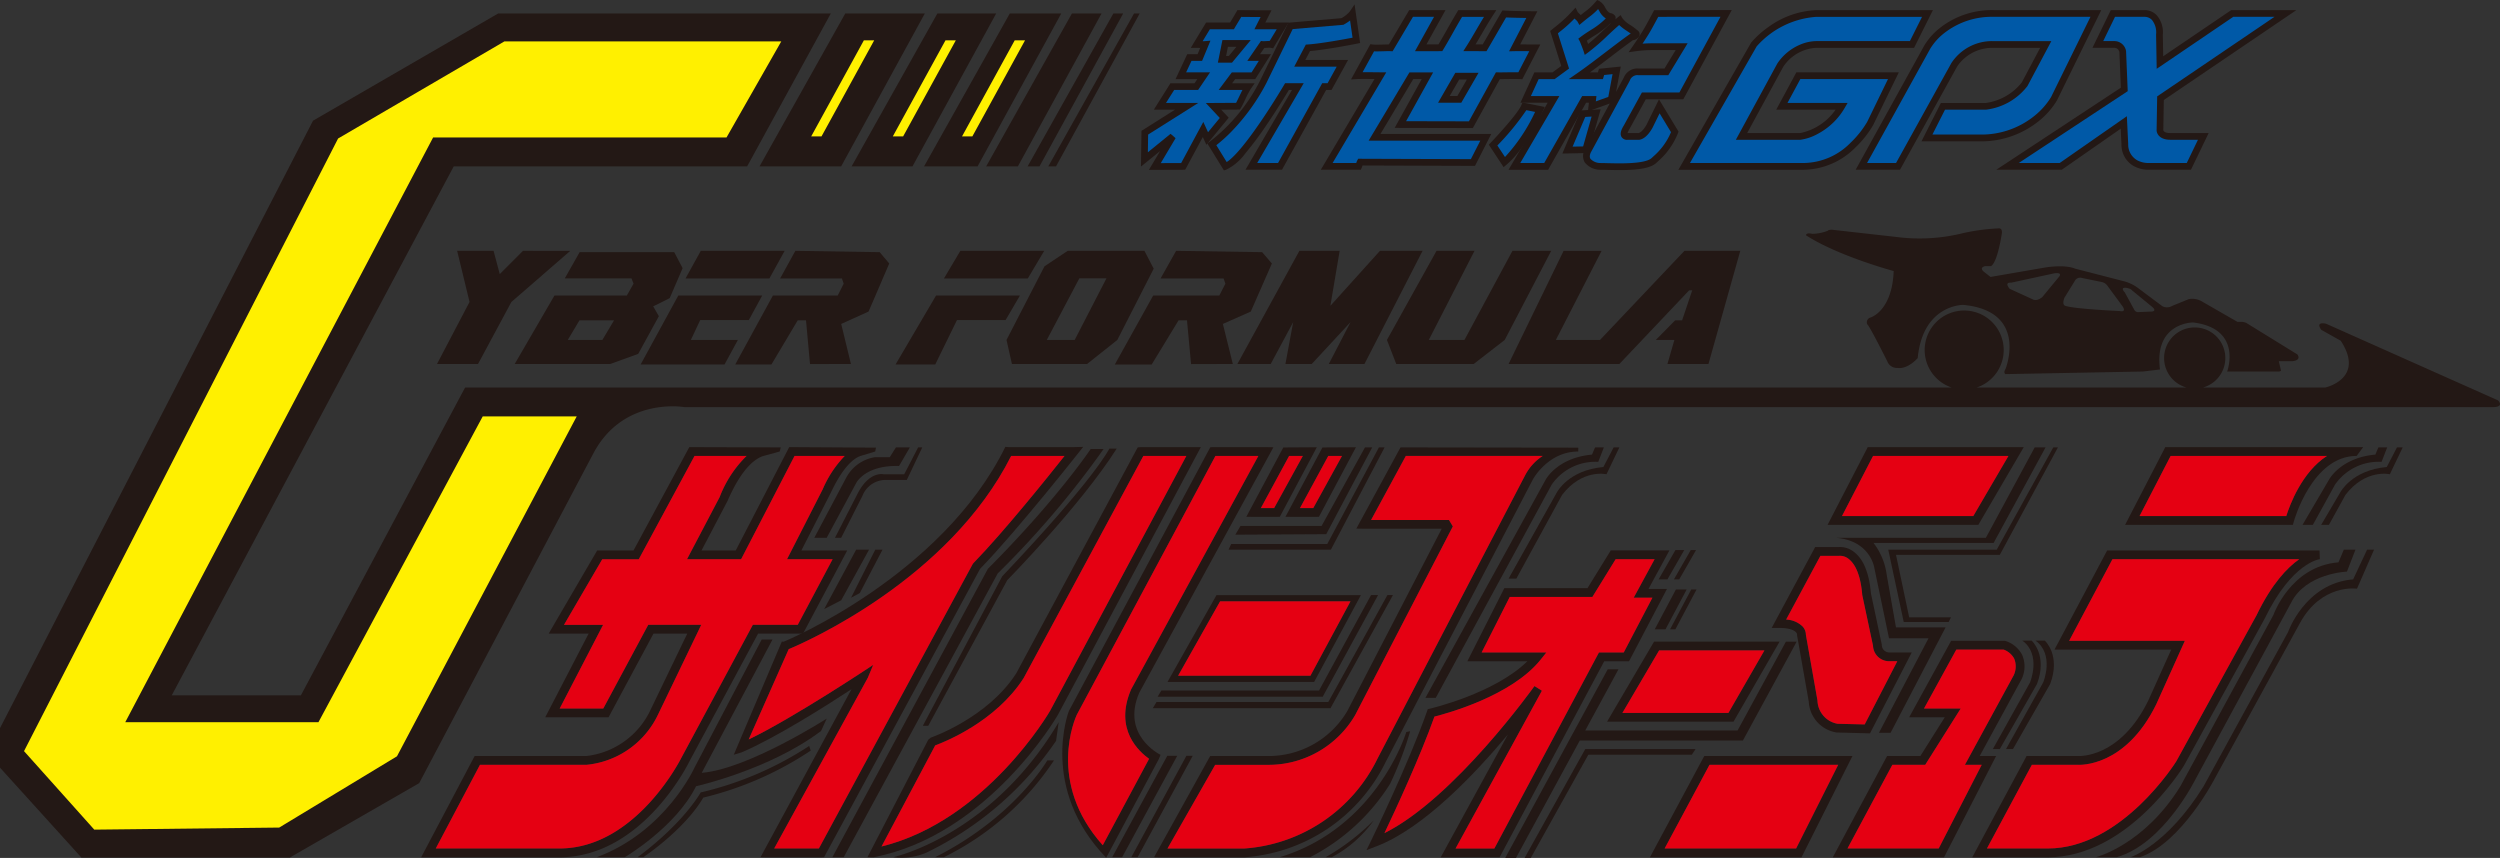 <svg xmlns="http://www.w3.org/2000/svg" width="371.647" height="127.538" viewBox="0 0 371.647 127.538"><rect x="0" y="0" width="371.647" height="127.538" fill="#333333" stroke="none"/><g transform="translate(-158.896 -2899.801)"><g transform="translate(25 484.75)"><path d="M371.356,66.218l-25.57-11.4c-1.729-.345-.691.922-.691.922l2.88,1.613c3.685,5.643-2.306,6.95-2.306,6.95H327.5a4.551,4.551,0,1,0-2.472,0H293.857a5.874,5.874,0,1,0-3.727,0H69.14L44.73,110.066h-19.2L67.451,31.432h43.617L123.506,8.7H74.055L46.534,24.636,0,114.941v5.874l12.1,13.363H43.08l19.234-11.06L88.233,74.05c4.492-8.408,13.477-6.833,13.477-6.833H370.551c1.844,0,.805-1,.805-1" transform="translate(133.896 2408.355)" fill="#231815"/><path d="M72.851,10.372h41.16l-8.14,14.282H62.254L16.487,111.58H45.206l24.42-45.458H83.6L56.879,116.649,39.372,127.244l-27.491.308L1.437,115.881,48.126,24.809Z" transform="translate(136.03 2410.832)" fill="#fff000"/><path d="M181.087,40.3l-7.6-4.686a1.807,1.807,0,0,0-.693-.152h-.614l-5.22-3a2.843,2.843,0,0,0-2-.385l-2.457,1a1.518,1.518,0,0,1-1.459.077L157.36,30.4a6.165,6.165,0,0,0-2.152-1l-7.141-1.844c-1.69-.691-4.607-.152-4.607-.152l-7.986,1.382-1.076-.847c-.614-.614.308-.765.308-.765h.845c1-.616,1.613-4.915,1.613-4.915.077-.845-.539-.691-.539-.691a30.464,30.464,0,0,0-5.183.691,26.734,26.734,0,0,1-10.021.576L112.207,21.8c-.808-.114-.922.117-.922.117a6.721,6.721,0,0,1-2.3.46c-1.039-.231-.922.231-.922.231,4.838,3.108,13.015,5.3,13.015,5.3-.231,5.991-3.456,6.913-3.456,6.913a.731.731,0,0,0-.46,1.036c.268.077,2.957,5.452,2.957,5.452a1.522,1.522,0,0,0,1.536,1c1.536.231,2.994-1.461,2.994-1.461.768-7.983,6.758-7.909,6.758-7.909,9.753.922,6.3,9.521,6.3,9.521-.385.616,0,.77,0,.77l20.427-.385,2.532-.306c-.919-6.99,4.917-6.99,4.917-6.99,7.447.922,5.066,7.3,5.066,7.3h7.526c.614,0,.46-.229.46-.229l-.306-1.307h2c1.461-.154.768-1,.768-1m-35.4-11.6-2.534,3.071s-.691.614-1.3.383l-3.533-1.613s-.922-1,.231-.919l6.373-1.384s1.227-.229.768.462m8.985,5.143s-6.681-.306-8.063-.768c0,0-.614-.077-.154-1.227L147.99,29.4a.893.893,0,0,1,1.076-.462l2.994.614a1.418,1.418,0,0,1,.845.616l2.149,2.917s.768,1-.383.768m4.761.077-1.918.077a.64.64,0,0,1-.693-.383l-1.382-2.534s-.768-.768.154-.691c0,0,.691.077.922.383l2.994,2.457s.768.614-.077.691" transform="translate(294.331 2427.436)" fill="#231815"/><path d="M38.932,22.9,35.475,26.36,34.553,22.9H29.139l1.844,7.6L26.145,39.72h6.1L37.2,30.507l8.756-7.6Z" transform="translate(172.715 2429.438)" fill="#231815"/><path d="M51.379,31.044l2.457-1.227,1.918-4.455-1.25-2.38H40.446l-2.209,3.9h9.917l.306.785-1,1.767H36.7L30.795,39.606H45l4.152-1.5L52.223,32.5Zm-7.556,4.992H38.679l1.739-2.917h5.143Z" transform="translate(179.619 2429.552)" fill="#231815"/><path d="M55.751,22.9H43.283l-2.269,4.107H53.483Z" transform="translate(194.792 2429.438)" fill="#231815"/><path d="M45.793,32.181l1.391-2.957h7.228L56.4,25.577H43.927l-5.6,10.252H50.8l1.985-3.648Z" transform="translate(190.804 2433.406)" fill="#231815"/><path d="M71.381,22.9H58.913l-2.438,4.107H68.944Z" transform="translate(217.747 2429.438)" fill="#231815"/><path d="M59.6,25.577,53.58,35.827h5.9l3.23-6.6h7.228l2.132-3.648Z" transform="translate(213.448 2433.407)" fill="#231815"/><path d="M52.928,22.9,50.66,27.011h9.186l.266.768-.89,1.769H49.586l-5.6,10.25h5.387l.04-.077,3.866-6.488h1.23l.594,6.505,6.085-.017L59.742,33.77l4.07-1.844,3.071-7.141L65.466,23.1Z" transform="translate(199.207 2429.438)" fill="#231815"/><path d="M86.917,31.926l3.133-7.141L88.607,23.1,75.815,22.9,73.5,27.011h9.37l.271.768-.907,1.767h-9.83L66.7,39.8H72.19l.04-.077,3.946-6.488H77.43l.606,6.505,6.207-.017L82.765,33.77Z" transform="translate(232.922 2429.438)" fill="#231815"/><path d="M82.1,25.553,80.72,22.9h-11.4l-3.456,2.3L60.218,36.15l.805,3.571H72.2l4.49-3.571ZM70.353,36.15H66.206l4.838-9.156h4.03Z" transform="translate(223.304 2429.438)" fill="#231815"/><path d="M95.226,22.9l-7.372,8.177L89.236,22.9H83.248L74.032,39.72h4.955L82.326,33.5,81.173,39.72h3.916l5.76-6.219L87.623,39.72h5.3L101.563,22.9Z" transform="translate(243.813 2429.438)" fill="#231815"/><path d="M101.639,22.9,94.5,36.15H89.2L96,22.9H90.351L82.979,36.15l1.382,3.571H95.88l4.607-3.571L107.4,22.9Z" transform="translate(257.098 2429.438)" fill="#231815"/><path d="M116.4,22.9,103.846,36.15H97.282l6.8-13.246H98.435L90.257,39.72h16.471l10.366-10.943h.46l-1.5,4.455h-1.036L112.14,36.15h2.765L113.87,39.72h6.1L124.7,22.9Z" transform="translate(267.904 2429.438)" fill="#231815"/><path d="M58.188,8.7H70.015L57.574,31.434H45.441Z" transform="translate(201.364 2408.354)" fill="#231815"/><path d="M63.7,8.7h8.744L60,31.434H50.95Z" transform="translate(209.543 2408.354)" fill="#231815"/><path d="M68.032,8.7h7.65L63.241,31.434H55.285Z" transform="translate(215.979 2408.354)" fill="#231815"/><path d="M71.748,8.7h4.405L63.712,31.434H59Z" transform="translate(221.498 2408.354)" fill="#231815"/><path d="M74.228,8.7h1.459L63.245,31.434H61.481Z" transform="translate(225.179 2408.354)" fill="#231815"/><path d="M75.464,8.7h.842L63.868,31.434h-1.15Z" transform="translate(227.015 2408.354)" fill="#231815"/><path d="M56.364,10.31H57.9L50.067,24.592H48.532Z" transform="translate(205.953 2410.739)" fill="#fff000"/><path d="M61.247,10.31h1.536L54.95,24.592H53.415Z" transform="translate(213.203 2410.739)" fill="#fff000"/><path d="M65.388,10.31h1.536L59.092,24.592H57.556Z" transform="translate(219.352 2410.739)" fill="#fff000"/><path d="M80.3,34.647h-.4L79.722,35,71.958,50.008H66.871l3.874-7.377c2.107-4.85,4.1-6.291,5.345-6.676l2.4-.653.162-.614-13.206-.04h-.39l-.186.343L56.761,50.008h-5.4l-.189.323-6.45,11.057-.571.981h5.936L44.131,73.856l-.494.954h9.412l.186-.345,6.5-12.1h5.019l-5.538,11.5a12.029,12.029,0,0,1-9.454,6.7H33.146l-.184.345L25.7,94.661l-.5.959H45.749c12.128,0,18.961-13.532,19.244-14.108-.01.017,8.908-16.573,10.287-19.142h6.684l.184-.345,5.874-11.057.509-.959H81.715l4.353-8.535c1.869-3.988,3.479-5.188,4.458-5.519l2.162-.653.114-.579ZM84.9,40.9l-4.828,9.464-.485.949h6.776l-5.181,9.753H74.5l-.184.343L63.833,80.913c-.077.152-6.771,13.4-18.084,13.4H27.364l6.57-12.439H49.779a13.177,13.177,0,0,0,10.6-7.414l6-12.458.45-.937H58.95l-.184.343-6.5,12.1H45.786l5.956-11.484.494-.954H46.425l5.688-9.753h5.429l.184-.343,8.108-15.015H73.57a17.164,17.164,0,0,0-4,6.112l-4.356,8.289-.5.957h8.043l.184-.353L80.7,35.954h7.462A16.367,16.367,0,0,0,84.9,40.9" transform="translate(171.312 2446.873)" fill="#231815"/><path d="M83.6,40.118l-4.828,9.464-.485.949h6.776l-5.181,9.753H73.206l-.184.343L62.539,80.132c-.077.152-6.771,13.4-18.084,13.4H26.071l6.57-12.439H48.486a13.177,13.177,0,0,0,10.6-7.414l6-12.458.45-.937H57.657l-.184.343-6.5,12.1H44.493l5.956-11.484.494-.954H45.131l5.688-9.753h5.429l.184-.343L64.54,35.173h7.737a17.164,17.164,0,0,0-4,6.112l-4.356,8.289-.5.957H71.46l.184-.353,7.765-15.005H86.87A16.367,16.367,0,0,0,83.6,40.118" transform="translate(172.605 2447.654)" fill="#e50012"/><path d="M95.848,34.632l-1.431.037H84.742l-.47-.037c-9.437,19.2-32.7,28.865-32.93,28.957l-.3-.007L43.9,80.4l1.178-.358C50.1,77.9,57.68,73.1,61.4,70.658L47.883,95.622l.922.02h8.14l.385-.02L80.522,52.758c5.645-5.812,15.239-18.014,15.326-18.126M79.417,52.06,56.555,94.335H49.908L63.823,68.964l.81-1.926c-.107.072-11.788,7.859-18.516,11.092L52.07,64.7c2.51-1.046,23.826-10.379,33.069-28.724h7.934C90.76,38.9,84.1,47.212,79.524,51.916Z" transform="translate(199.076 2446.851)" fill="#231815"/><path d="M78.092,51.257,55.23,93.532H48.584L62.5,68.16l.81-1.926c-.107.072-11.788,7.859-18.516,11.092L50.745,63.9c2.51-1.046,23.826-10.379,33.069-28.724h7.934C89.435,38.1,82.776,46.409,78.2,51.113Z" transform="translate(200.4 2447.654)" fill="#e50012"/><path d="M100.393,34.647H92.519l-.45.04S73.988,68.318,74.013,68.275c-4.261,6.642-12.63,9.534-12.714,9.564l-.368.311L51.9,95.6l.967.007c17-3.32,27.218-20.949,27.32-21.128.01-.015,21.267-39.828,21.267-39.828Zm-21.349,39.2c-.087.154-9.472,16.32-25.059,20.171l7.981-15.033c1.451-.532,8.995-3.538,13.144-10.006.025-.04,15.92-29.543,17.8-33.027H99.3Z" transform="translate(210.955 2446.873)" fill="#231815"/><path d="M77.8,73.068c-.087.154-9.472,16.32-25.059,20.171l7.981-15.033c1.451-.532,8.995-3.538,13.144-10.006.025-.04,15.92-29.543,17.8-33.027h6.393Z" transform="translate(212.201 2447.654)" fill="#e50012"/><path d="M74.982,71.19c-.027.055,19.962-36.523,19.962-36.523l-1.141-.02H85.933l-.375.02L64.547,73.849c-.067.139-4.381,11.559,5.524,21.826l.243-.412,7.571-14.208.281-.658c-.2-.109-5.861-2.954-3.183-9.206M69.573,93.831c-8.413-9.387-4.055-18.981-3.859-19.4L86.323,35.954h6.383c-3.094,5.675-18.9,34.672-18.924,34.719-2.579,6.018,1.275,9.29,2.676,10.312Z" transform="translate(228.258 2446.873)" fill="#231815"/><path d="M69.061,93.05c-8.413-9.387-4.055-18.981-3.859-19.4L85.81,35.173h6.383C89.1,40.848,73.295,69.845,73.27,69.892c-2.579,6.018,1.275,9.29,2.676,10.312Z" transform="translate(228.771 2447.654)" fill="#e50012"/><path d="M82.407,34.685l-5.5,10.309L77.972,45h3.456l.46-.007,5.5-10.339ZM81.043,43.7H79.068l4.207-7.755h2.04Z" transform="translate(248.081 2446.885)" fill="#231815"/><path d="M80.066,34.685l-5.5,10.309L75.631,45h3.456l.46-.007,5.5-10.339ZM78.7,43.7H76.729l4.2-7.755h2.04Z" transform="translate(244.605 2446.885)" fill="#231815"/><path d="M105.68,34.663,99.113,46.736l1.093.02h11.6L97.784,73.832a13.578,13.578,0,0,1-11.86,6.711H77.747l-.368.01L69.048,95.576l.865.02H82.468a25.292,25.292,0,0,0,20.971-14.1l21.881-42c.084-.181,2.336-4.219,6.781-4.219l.012-.576Zm18.464,4.266c.02-.04-21.866,41.965-21.866,41.965a23.909,23.909,0,0,1-19.813,13.4H71.038l7.089-12.439h7.8a14.893,14.893,0,0,0,13.02-7.417L113.458,46.4l-.579-.952H101.3l5.166-9.521h20.35a7.645,7.645,0,0,0-2.676,3" transform="translate(236.414 2446.897)" fill="#231815"/><path d="M123.679,46.55l2.584-4.756.524-.967h-8.719l-.191.311-3.265,5.295H102.251l-.181.358-4.838,9.561-.48.949h8.92c-4.853,4.786-14.352,7.017-14.454,7.042l-.35.08-.119.34c-2.721,7.745-8.21,19.013-8.264,19.127l-.731,1.493,1.55-.6c6.972-2.686,14.618-10.766,19.483-16.6L93.325,85.476l-.529.967h8.751l.184-.345L117.1,57.3h3.69l.184-.35,4.952-9.444.5-.957h-2.746ZM120,55.995h-3.682l-.186.345-15.366,28.8H95l12.836-23.451-1.106-.691c-.124.174-11.9,16.68-22.3,21.858,1.6-3.357,5.283-11.3,7.432-17.321,1.968-.494,11.5-3.113,15.793-8.475l.847-1.061H98.876l4.177-8.254h12.289l.189-.311,3.265-5.295h5.794l-2.584,4.756-.527.967h2.783Z" transform="translate(255.279 2456.05)" fill="#231815"/><path d="M120.673,46.283H103.136l-.189.323L96.725,57.2l-.576.984h18.795l.191-.328,6.1-10.6.564-.979Zm-6.483,10.6H98.43l5.454-9.29h15.659Z" transform="translate(276.652 2464.149)" fill="#231815"/><path d="M125.747,56.3h-2.3a1.119,1.119,0,0,1-1.076-1.123l0-.042-.01-.045-1.608-7.576c-.256-2.977-1.086-5.037-2.47-6.117a3.313,3.313,0,0,0-2.358-.763h-3.464l-.184.345-5.76,10.712-.517.962h1.093c1.652,0,2.276.393,2.5.626a.557.557,0,0,1,.186.39l0,.07a.561.561,0,0,0,.01.1l1.724,9.767a4.9,4.9,0,0,0,4.11,4.587l.045.007h.045l4.492.117.41.01.189-.363,5.529-10.714.492-.952ZM119.826,67l-4.028-.1a3.617,3.617,0,0,1-2.989-3.4l0-.045L112.8,63.4l-1.717-9.723a1.842,1.842,0,0,0-.48-1.232,3.722,3.722,0,0,0-2.455-1.039l5.089-9.469h2.773l.052-.007a2.067,2.067,0,0,1,1.446.519c.738.6,1.675,1.988,1.946,5.225l0,.04.007.04,1.613,7.6-.012-.092a2.391,2.391,0,0,0,2.378,2.338h1.232Z" transform="translate(291.272 2455.744)" fill="#231815"/><path d="M137.369,34.647H115.314l-.181.355-5.3,10.25-.492.954h22.412l.189-.325,5.991-10.25.574-.984ZM131,44.9H111.485l4.624-8.945h20.121Z" transform="translate(296.238 2446.873)" fill="#231815"/><path d="M162.05,35.3l.487-.653H133.115l-.181.355-5.3,10.25-.492.954h24.947l.132-.485c.025-.1,2.713-9.767,9.343-9.767ZM151.1,44.9H129.289l4.624-8.945H157.16c-3.745,2.39-5.561,7.365-6.058,8.945" transform="translate(322.668 2446.873)" fill="#231815"/><path d="M169.618,40.828H138.05l-.184.348-7.134,13.437-.509.959h17.353l-3.424,7.6c-4.177,8.5-10.175,8.232-10.428,8.217-.04,0-7.263,0-7.263,0h-.39l-.181.343-7.375,13.748-.517.962h11.231c11.738,0,19.883-13.042,20.226-13.6.012-.027,11.991-21.836,11.991-21.836,4.058-8.4,8.185-8.875,8.225-8.878Zm-9.33,9.584c.012-.03-11.967,21.779-11.967,21.779-.062.1-8.093,12.945-19.093,12.945H120.18L126.856,72.7h6.828c.243.017,7.057.383,11.651-8.967.012-.02,3.849-8.543,3.849-8.543l.415-.922h-17.2l6.44-12.133h27.772c-1.757,1.232-4.07,3.62-6.319,8.279" transform="translate(309.092 2456.05)" fill="#231815"/><path d="M137.781,48.278a4.267,4.267,0,0,0-2.423-2.015l-.089-.027h-8.026l-.186.34-5.519,10.058-.532.967H126.3l-3.628,5.76h-4.947l-.186.345-7.37,13.746-.517.962h16.541l.184-.355,7.064-13.746.487-.952h-2.438l6.252-11.474.022-.04.017-.042a4.307,4.307,0,0,0,0-3.526m-1.213,3.039L129.823,63.7l-.527.967h2.495L125.4,77.106H111.836l6.671-12.439h4.885l.194-.306,4.453-7.064.631-1h-5.454l4.8-8.754h7.047a2.909,2.909,0,0,1,1.555,1.327,3.062,3.062,0,0,1-.05,2.447" transform="translate(296.703 2464.08)" fill="#231815"/><path d="M127.758,53.128H106.787l-.186.345L99.228,67.219l-.514.962h22.534l.181-.36,6.91-13.746.477-.947Zm-7.315,13.746H100.9l6.671-12.439H126.7Z" transform="translate(280.46 2474.313)" fill="#231815"/><path d="M118.4,55.214h-3.682l-.186.345-15.366,28.8H93.4L106.235,60.9l-1.106-.691c-.124.174-11.9,16.68-22.3,21.858,1.6-3.357,5.283-11.3,7.432-17.321,1.968-.494,11.5-3.113,15.793-8.475l.847-1.061H97.277l4.177-8.254h12.289l.189-.311,3.265-5.295h5.794l-2.584,4.756-.527.967h2.783Z" transform="translate(256.878 2456.831)" fill="#e50012"/><path d="M112.827,56.1H97.067l5.454-9.29h15.659Z" transform="translate(278.014 2464.93)" fill="#e50012"/><path d="M118.54,66.221l-4.028-.1a3.617,3.617,0,0,1-2.989-3.4l0-.045-.007-.047L109.8,52.9a1.842,1.842,0,0,0-.48-1.232,3.722,3.722,0,0,0-2.455-1.039l5.089-9.469h2.773l.052-.007a2.067,2.067,0,0,1,1.446.519c.738.6,1.675,1.988,1.946,5.225l0,.04.007.04,1.613,7.6-.012-.092a2.391,2.391,0,0,0,2.378,2.338h1.232Z" transform="translate(292.558 2456.526)" fill="#e50012"/><path d="M129.722,44.118H110.2l4.624-8.945H134.95Z" transform="translate(297.52 2447.654)" fill="#e50012"/><path d="M149.82,44.118H128.006l4.624-8.945h23.247c-3.745,2.39-5.561,7.365-6.058,8.945" transform="translate(323.951 2447.654)" fill="#e50012"/><path d="M158.985,49.632c.012-.03-11.967,21.779-11.967,21.779-.062.1-8.093,12.945-19.093,12.945h-9.049l6.676-12.439h6.828c.243.017,7.057.383,11.651-8.967.012-.02,3.849-8.543,3.849-8.543l.415-.922h-17.2l6.44-12.133H165.3c-1.757,1.232-4.07,3.62-6.319,8.279" transform="translate(310.395 2456.83)" fill="#e50012"/><path d="M135.265,50.536,128.519,62.92l-.527.967h2.495l-6.393,12.439H110.532L117.2,63.887h4.885l.194-.306,4.453-7.064.631-1h-5.454l4.8-8.754h7.047a2.909,2.909,0,0,1,1.555,1.327,3.062,3.062,0,0,1-.05,2.447" transform="translate(298.007 2464.861)" fill="#e50012"/><path d="M119.14,66.093H99.592l6.671-12.439h19.13Z" transform="translate(281.764 2475.094)" fill="#e50012"/><path d="M86.381,15.249l-1.71,2.708H81.715L80.508,19.57h3.4c-.462.658-1.131,2.281-1.518,2.912l-3.645.022,1.593,1.709L77.8,27.287l-.614-1.344-2.957,5.489-4.214.015,2.661-4.468L68.469,30.4l.06-3.973L74.748,22.5H70.772l1.844-2.934h3.571l1.1-1.613h-3.4l1.267-2.708h1.555l.805-1.938c-.4.032-.691,0-1.267,0l1.672-2.763h3.568c.318-.549.405-.653,1.1-1.844,0,0,1.695.022,3.973.022l-.919,1.821h3.4l-1.67,2.763c-.243-.065-1.041.04-1.324.007l-1.324,1.931ZM80,15.51h1.255l1.955-2.356H80.475Z" transform="translate(235.554 2408.355)" fill="#0059a7"/><path d="M82.294,8.2l.292,0c.017,0,1.718.022,3.966.022h.812l-.919,1.821h3.471L87.594,13.89l-.357-.095a1.044,1.044,0,0,0-.142-.006c-.129,0-.293.009-.453.018-.123.007-.24.013-.347.016l-.635.926h1.627l-2.341,3.708H81.965l-.459.613h3.359l-.553.787a14.386,14.386,0,0,0-.856,1.626c-.239.5-.464.966-.645,1.261l-.145.237L79.884,23,81,24.194l-3.322,4.029-.528-1.156-2.621,4.865-5.395.019,1.672-2.807-2.852,2.316.08-5.315L73.016,23H69.868L72.34,19.07h3.582l.416-.613H73.1l1.735-3.708h1.54l.386-.93c-.148,0-.315-.008-.515-.008h-.887l2.277-3.763H81.2c.066-.11.126-.209.191-.316.157-.259.353-.58.759-1.279Zm3.447,1.025c-1.333,0-2.389-.013-2.876-.018-.314.537-.483.815-.622,1.044-.111.182-.2.326-.326.546l-.144.249H78.2l-1.076,1.777c.128,0,.237,0,.348-.013l.816-.066-1.247,3H75.469l-.8,1.708h3.557L76.451,20.07H72.892L71.677,22h4.8l-7.455,4.7-.039,2.631,3.375-2.741.745.644L70.9,30.944l3.033-.011,3.293-6.113.7,1.532,1.747-2.119L77.6,22.011l4.5-.028c.134-.252.295-.586.462-.934s.323-.673.482-.98H79.508l1.956-2.613H84.4l1.078-1.708H83.762l2.032-2.962.3.034a.863.863,0,0,0,.09,0c.108,0,.253-.008.407-.016.171-.009.348-.019.5-.019l1.052-1.741H84.821Zm-5.675,3.429h4.21L81.49,16.01h-2.1Zm2.08,1H80.885l-.273,1.356h.409Z" transform="translate(235.554 2408.355)" fill="#231815"/><path d="M101.114,30.857,84.354,30.8c-.109.209-.129.407-.231.634H79.375l7.976-13.477c-.624,0-2.708-.047-3.5,0l2.276-4.147c.688.082,2.139-.032,2.766,0L91.918,8.7h4.264l-2.84,5.106,2.925,0c.763-1.242,1.727-3.054,2.947-5.1h4.455c-1.138,1.757-2.095,3.568-3.074,5.1h2.249c.912-1.548,1.864-3.223,2.917-5.029,1.039.065,3.409.1,4.107.1L107.313,13.8c.748-.017,2.038,0,3,0l-2.149,4.147c-.651-.05-2.52.015-3.339,0l-4.013,7.28-10.483-.025,4.023-7.255h-2.39l-5.471,9.156h16.536ZM98.783,18.021,96.8,21.47h2.3l1.988-3.449Z" transform="translate(251.747 2408.353)" fill="#0059a7"/><path d="M84.446,31.933H78.5l7.981-13.486c-.459-.006-1.01-.012-1.506-.012s-.866.007-1.088.02l-.9.054,2.874-5.237.335.04a5.832,5.832,0,0,0,.648.027c.3,0,.634-.01.957-.019.3-.009.581-.017.819-.017h0l3.018-5.1h5.4l-2.839,5.1,1.792,0c.337-.562.712-1.225,1.138-1.977.489-.865,1.044-1.845,1.661-2.88l.145-.244h5.659l-.5.772c-.6.932-1.157,1.882-1.693,2.8-.308.529-.6,1.038-.9,1.528h1.064c.466-.794.941-1.618,1.442-2.485q.64-1.11,1.33-2.3l.155-.266.308.019c1,.062,3.341.1,4.076.1h.822L108.139,13.3c.335,0,.7,0,1.058.006.379,0,.771.006,1.113.006h.822l-2.68,5.171-.33-.025c-.156-.012-.408-.018-.771-.018s-.777.006-1.18.011c-.387.005-.752.01-1.056.01L101.1,25.737,89.477,25.71,93.5,18.456H92.241l-4.874,8.156h16.471l-2.418,4.746L84.7,31.3a2.644,2.644,0,0,1-.122.338Zm-4.195-1h3.515a2.06,2.06,0,0,1,.144-.366l.141-.269,16.756.057,1.4-2.743h-16.6l6.069-10.156H95.2l-4.024,7.257,9.34.022,4.015-7.285.3.005c.323.006.807,0,1.327-.008.406-.006.827-.011,1.194-.011.2,0,.371,0,.513.005l1.626-3.137-.3,0c-.386,0-.786-.006-1.14-.006-.3,0-.537,0-.725.006l-.844.02,2.568-4.958c-.879-.011-2.166-.035-3.01-.075q-.607,1.043-1.173,2.028c-.554.96-1.077,1.866-1.591,2.739l-.145.246H99.682l.491-.769c.449-.7.89-1.46,1.358-2.263.4-.678.8-1.373,1.23-2.07H99.5c-.554.937-1.057,1.825-1.5,2.617-.492.87-.917,1.621-1.3,2.246l-.146.238-4.056.007L95.332,9.2H92.2l-3.03,5.121-.3-.016c-.069,0-.152-.005-.257-.005-.223,0-.5.008-.79.017-.33.01-.671.02-.986.02-.158,0-.3,0-.424-.008l-1.7,3.1h.262c.537,0,1.134.007,1.614.013.321,0,.6.007.764.007h.877ZM99.383,21.97H95.93l2.564-4.449h3.453Zm-1.722-1H98.8l1.411-2.449H99.072Z" transform="translate(251.747 2408.353)" fill="#231815"/><path d="M101.488,30.013,107.3,19.3a1.63,1.63,0,0,1,1.729-1.1H113.2l2.269-3.744h-4.455a17.708,17.708,0,0,0-2.373.169c.522-.76,1.024-1.526,1.5-2.3.467-.76,1.143-2.055,1.543-2.8l10.4-.007-6.654,12.255h-5.576L107.3,26.425q-.846,1.383.117,1.384h1.675s.748.015,1.613-1.541l1.439-2.937,2.3,3.8a10.626,10.626,0,0,1-3.051,4.2c-1.265,1.287-6.135.922-8.12.922,0,0-2.651-.174-1.787-2.246m1.9-11.231.174-.576,2.244-.231L105,22.3l-2.88,1.036.117-1.036h-1.267l-5.645,9.964H90.605L96.422,22.3H92.275l1.613-3.513h2.534l1.727-1.267L96.5,12.294A23.418,23.418,0,0,0,99.56,9.529c.117.241.728.7.852.922a16.666,16.666,0,0,0,2.611-2.3c.661.338.723,1.513,1.744,1.819q.477.1.358.291a1.658,1.658,0,0,1-.6.385c-1.506,1.466-2.182,1.573-3.764,2.763.082.147.524,1.3.576,1.461,1.729-1.272,3.243-2.969,4.915-4.338.415.708,1.655,1.262,2.308,1.891.159.08.2.186.119.316s-.3.224-.661.288c-2.46,1.757-5.474,4.2-7.737,5.76Z" transform="translate(268.42 2407.528)" fill="#0059a7"/><path d="M106.258,32.807c-.66,0-1.294-.015-1.853-.028-.44-.01-.819-.019-1.129-.019h-.033a2.974,2.974,0,0,1-2.18-1.092,1.936,1.936,0,0,1-.035-1.845l.01-.024,3.741-6.89-3.243,1.167.144-1.279h-.416l-5.645,9.964H89.734L95.551,22.8H91.5l2.072-4.513h2.691l1.306-.958-1.647-5.2.263-.215.526-.428A19.682,19.682,0,0,0,99.2,9.185l.5-.526.312.645a3.509,3.509,0,0,0,.344.351l.113.106c.242-.2.447-.355.635-.5a8.782,8.782,0,0,0,1.547-1.44l.257-.3.349.178a2.222,2.222,0,0,1,.843.948c.222.379.413.707.8.831a.938.938,0,0,1,.708.463.606.606,0,0,1,0,.471q.163-.139.328-.274l.452-.37.3.5a4.216,4.216,0,0,0,1.186,1,8.452,8.452,0,0,1,.989.738.722.722,0,0,1,.336.42A.7.7,0,0,1,109.1,13a1.281,1.281,0,0,1-.884.5c-1.105.792-2.336,1.731-3.527,2.64-.959.731-1.939,1.48-2.853,2.15h1.179l.163-.54,3.24-.334-.7,3.765,1.14-2.1a2.184,2.184,0,0,1,1.982-1.383,1.677,1.677,0,0,1,.233.015h3.842l1.663-2.744h-3.568a17.274,17.274,0,0,0-2.306.164l-1.118.151.638-.93c.552-.8,1.039-1.551,1.487-2.282.368-.6.887-1.571,1.266-2.281l.263-.492.141-.263L122.92,9.02l-7.2,13.255h-5.577l-2.419,4.41a2.644,2.644,0,0,0-.3.623h1.649c.06-.013.562-.15,1.189-1.272L112.1,22.29l2.911,4.805-.1.237a10.8,10.8,0,0,1-2.925,4.146c-.084.077-.164.149-.235.216C110.981,32.464,109.287,32.807,106.258,32.807Zm-2.965-1.048c.318,0,.7.009,1.135.02.554.013,1.182.028,1.83.028,2.637,0,4.246-.276,4.781-.82l.013-.012c.08-.076.165-.153.255-.235a9.765,9.765,0,0,0,2.577-3.57l-1.694-2.8-1.048,2.138c-.951,1.711-1.874,1.8-2.049,1.8h-1.675a.945.945,0,0,1-.9-.448c-.286-.51.037-1.168.354-1.687l2.686-4.9h5.574l6.111-11.254-9.256.007-.121.226c-.406.761-.912,1.709-1.3,2.334-.286.467-.588.94-.911,1.429.466-.037.92-.056,1.357-.056h5.343l-2.874,4.744h-4.507l-.038-.01a.69.69,0,0,0-.093-.006,1.213,1.213,0,0,0-1.086.827l-.012.023-5.8,10.688c-.235.578-.08.828-.029.911A2.025,2.025,0,0,0,103.293,31.759Zm-11.817,0h3.559L100.68,21.8H102.8l-.089.794,1.854-.667.63-3.382-1.247.128-.185.613H98.674l1.32-.911c1.21-.836,2.674-1.953,4.09-3.033,1.229-.938,2.5-1.907,3.641-2.722l.092-.065.1-.018c-.183-.14-.393-.282-.611-.429a7.63,7.63,0,0,1-1.127-.865c-.576.5-1.144,1.03-1.7,1.55a31.485,31.485,0,0,1-2.854,2.481l-.559.411-.213-.66c-.052-.16-.465-1.228-.539-1.374l-.211-.378.349-.262c.618-.465,1.108-.773,1.541-1.045a11.254,11.254,0,0,0,2.175-1.677l.025-.024a2.839,2.839,0,0,1-.967-1.1c-.06-.1-.119-.2-.178-.292a9.775,9.775,0,0,1-1.342,1.187c-.27.209-.576.447-.978.783l-.466.391-.29-.528a3.542,3.542,0,0,0-.311-.313l-.121-.115a20.063,20.063,0,0,1-2.209,1.987l-.261.212,1.658,5.238-2.148,1.576H94.208L93.054,21.8h4.238Zm9.9-18.187c.061.15.128.321.191.485.769-.617,1.511-1.316,2.233-2,.378-.357.764-.72,1.157-1.075l-.144.072a12.072,12.072,0,0,1-2.281,1.749C102.176,13.029,101.812,13.259,101.374,13.572Z" transform="translate(268.42 2407.528)" fill="#231815"/><path d="M111.129,13.311A13.49,13.49,0,0,1,120.42,8.7h16.511l-2.3,4.607H120.42a6.734,6.734,0,0,0-5.37,3.071l-5.765,10.6h8.754a9.1,9.1,0,0,0,6.145-4.473h-8.905l2.455-4.552h14.133l-3.456,7.1s-3.464,6.373-9.835,6.373H100.763Z" transform="translate(283.502 2408.355)" fill="#0059a7"/><path d="M120.413,8.2H137.74l-2.8,5.607H120.377a6.288,6.288,0,0,0-4.9,2.836l-5.349,9.833h7.9a8.511,8.511,0,0,0,5.24-3.473h-8.824l2.994-5.552h15.231L128.85,25.3a15.033,15.033,0,0,1-2.622,3.309,11.032,11.032,0,0,1-7.652,3.326H99.9l10.814-18.9.025-.031a13.825,13.825,0,0,1,2.614-2.341A13.009,13.009,0,0,1,120.406,8.2Zm15.709,1h-15.7a13.019,13.019,0,0,0-8.885,4.393l-9.916,17.335h16.951a9.923,9.923,0,0,0,6.96-3.048,14.284,14.284,0,0,0,2.43-3.056l3.1-6.374H118.032l-1.916,3.552h8.939l-.44.752a10.055,10.055,0,0,1-4.026,3.859,7.344,7.344,0,0,1-2.551.861h-9.595l6.18-11.361.016-.023a7.666,7.666,0,0,1,3.531-2.829,6.385,6.385,0,0,1,2.206-.456h13.941Z" transform="translate(283.502 2408.355)" fill="#231815"/><path d="M111.363,31.433l9.758-17.661S123.8,8.7,131.022,8.7h15.2l-6.217,12.67a12.6,12.6,0,0,1-11.057,5.837h-7.837l2.38-4.7h6.373a8.694,8.694,0,0,0,5.765-3.282l3.143-5.911h-7.986a6.718,6.718,0,0,0-5.6,2.994l-8.376,15.127Z" transform="translate(299.24 2408.353)" fill="#0059a7"/><path d="M117.109,31.933h-6.594l10.166-18.4a9.678,9.678,0,0,1,2.368-2.685A12.442,12.442,0,0,1,131.022,8.2h16.006L140.45,21.61a11.478,11.478,0,0,1-2.685,3.067,13.624,13.624,0,0,1-8.812,3.032H120.3l2.886-5.7h6.657a8.265,8.265,0,0,0,5.365-3.051l2.734-5.143-7.2,0h0s-.051,0-.141,0a6.311,6.311,0,0,0-5,2.77Zm-4.9-1h4.309l8.249-14.9.019-.025a7.234,7.234,0,0,1,6.021-3.2h8.8l-3.552,6.679-.023.03A9.132,9.132,0,0,1,129.91,23l-.041,0H123.8l-1.874,3.7h7.023a12.531,12.531,0,0,0,8.143-2.776,10.792,10.792,0,0,0,2.471-2.791L145.424,9.2h-14.4a11.454,11.454,0,0,0-7.346,2.424,8.72,8.72,0,0,0-2.114,2.379l0,.008Z" transform="translate(299.24 2408.353)" fill="#231815"/><path d="M135.773,8.7h4.761s2.231-.077,2.157,3.148L142.765,16l10.746-7.3h7.909L142.844,21.3l-.079,4.761s0,.922,1.531.922h4.915l-2.149,4.455H141.07a3.33,3.33,0,0,1-3.526-3.3L137.39,24.9l-9.372,6.53h-7.909l17.358-11.442-.231-5.606a1.284,1.284,0,0,0-1.309-1.076h-2.4Z" transform="translate(312.226 2408.353)" fill="#0059a7"/><path d="M140.547,8.2a2.529,2.529,0,0,1,1.738.759,3.869,3.869,0,0,1,.906,2.89l.058,3.213L153.358,8.2h9.691L143.34,21.564l-.075,4.48c.022.165.261.434,1.03.434h5.711l-2.632,5.455h-6.367a4.626,4.626,0,0,1-2.091-.522,3.632,3.632,0,0,1-1.872-3.262l-.111-2.32-8.759,6.1h-9.733l18.514-12.2-.218-5.286a.958.958,0,0,0-.153-.337.756.756,0,0,0-.658-.3h-3.195L135.46,8.2h5.087Zm1.735,8.728-.091-5.081v-.01a2.948,2.948,0,0,0-.621-2.179,1.513,1.513,0,0,0-1.021-.458h-4.463l-1.755,3.607h1.6a1.767,1.767,0,0,1,1.8,1.505l0,.025.244,5.913-16.2,10.68h6.085l9.986-6.957.2,4.129a2.68,2.68,0,0,0,1.35,2.429,3.574,3.574,0,0,0,1.614.4h5.739l1.667-3.455H144.3c-1.606,0-2.031-.93-2.031-1.422v-.008l.084-5.02L159.792,9.2h-6.127Z" transform="translate(312.226 2408.353)" fill="#231815"/><path d="M94,14.258l2.3.46s-2.363,5.357-5.3,7.834l-1.67-2.534s4.033-4.2,4.666-5.76" transform="translate(266.527 2416.601)" fill="#0059a7"/><path d="M93.689,13.687l3.32.662-.251.57c-.1.223-2.444,5.492-5.435,8.015l-.43.363-2.2-3.338.276-.288c1.1-1.15,4.074-4.4,4.564-5.6Zm1.887,1.4-1.3-.26a38.051,38.051,0,0,1-4.309,5.251L91.1,21.792A25.846,25.846,0,0,0,95.577,15.083Z" transform="translate(266.527 2416.601)" fill="#231815"/><path d="M96.084,14.767l1.958-.114-1.555,5.471-2.706.057Z" transform="translate(273.135 2417.187)" fill="#0059a7"/><path d="M98.715,14.112l-1.849,6.5-3.849.081,2.728-6.412Zm-2.609,5.519,1.262-4.439-.946.055-1.879,4.417Z" transform="translate(273.135 2417.187)" fill="#231815"/><path d="M84.2,10.547l7.718-.653a5.275,5.275,0,0,0,1.5-1.19l.574,3.993s-4.664.942-7.2,1.113l-1.21,2.3h6.336l-1.9,3.456H89.2L82.64,31.433H78.376l6.913-11.865H83.676S77.228,30.511,74.52,31.433L72.5,28.151a26.989,26.989,0,0,0,7.66-9.33Z" transform="translate(241.542 2408.353)" fill="#0059a7"/><path d="M93.722,7.349l.826,5.743-.463.094c-.185.037-4.406.886-6.983,1.1l-.7,1.326h6.355L90.3,20.069H89.5L82.934,31.933H77.506l6.913-11.865H83.96c-.443.739-1.832,3.028-3.434,5.369a49.686,49.686,0,0,1-3.053,4.077,7.78,7.78,0,0,1-2.793,2.392l-.378.129-2.477-4.029.395-.268a26.792,26.792,0,0,0,7.5-9.142l4.154-8.523L91.763,9.4A4.415,4.415,0,0,0,93,8.423Zm-.3,4.948-.367-2.551a7.555,7.555,0,0,1-.9.587l-.092.05-7.539.638-3.915,8.031a30.712,30.712,0,0,1-5.168,7.18,22.211,22.211,0,0,1-2.269,2.048l1.54,2.506c.741-.459,2.213-1.852,4.989-5.909,1.919-2.8,3.531-5.535,3.547-5.562l.145-.246h2.768L79.246,30.933h3.1L88.91,19.069h.8l1.353-2.456H84.749l1.725-3.283.279-.019C88.762,13.174,92.185,12.536,93.423,12.3Z" transform="translate(241.542 2408.353)" fill="#231815"/><path d="M35.718,78.508h4.147s7.581-4.473,10.577-10.54c0,0,10.98-2.457,18.583-8.217l.845-1.841s-11.75,7.524-18.583,8.063l10.52-19.813H60.2L50.211,65.2s-4.261,9.484-14.493,13.3" transform="translate(186.928 2463.965)" fill="#231815"/><path d="M38.15,69.054h.845s6.073-4.013,8.913-8.851a49.727,49.727,0,0,0,15.972-6.987l-.231-.691a50.319,50.319,0,0,1-16.126,6.91s-2.467,4.492-9.372,9.618" transform="translate(190.539 2473.419)" fill="#231815"/><path d="M49.8,95.438h1.69L74.378,53.26a136.55,136.55,0,0,0,15.743-18.5H88.2s-4.915,7.409-15.281,17.813Z" transform="translate(207.837 2447.035)" fill="#231815"/><path d="M55.211,75.945h.808L67.766,54.291S78.62,43.259,84.034,34.736H82.941S80.9,39.087,67.018,53.714Z" transform="translate(215.87 2447.005)" fill="#231815"/><path d="M48.719,48.1h1.844l4.381-8.137s1.307-2.688,6.373-2.534l1.608-2.766H60.852l-.917,1.459H57.709a5.886,5.886,0,0,0-4.3,3.148Z" transform="translate(206.231 2446.897)" fill="#231815"/><path d="M49.956,48.1h.922l3.153-6.219a3.718,3.718,0,0,1,3.608-2.38h2.994l2.3-4.838h-.616L60.25,38.656H57.179s-2.152-.537-3.918,2.994Z" transform="translate(208.067 2446.897)" fill="#231815"/><path d="M54.064,40.782h1.918l-4.14,7.524-2.534,1.307Z" transform="translate(207.106 2455.983)" fill="#231815"/><path d="M54.519,40.782h1.076l-3.374,6.45-1.3.691Z" transform="translate(209.493 2455.983)" fill="#231815"/><path d="M53.448,71.166s.05-.01.142-.032c1.526-.378,15.028-4.11,24.435-20.029l-.383,2.766A49.2,49.2,0,0,1,58.286,70.532a9.557,9.557,0,0,1-4.838.634" transform="translate(213.252 2471.307)" fill="#231815"/><path d="M57.256,67.77A41.681,41.681,0,0,0,73.609,53.391h-.994S67.759,61.839,55.952,67.77Z" transform="translate(216.97 2474.703)" fill="#231815"/><path d="M73.908,47.639l.768-1.3H86.732L93.18,34.664h1.073l-6.831,12.9Z" transform="translate(243.63 2446.898)" fill="#231815"/><path d="M73.5,49.867H88.714l7.981-15.2H95.85L88.175,49.023H73.893Z" transform="translate(243.031 2446.897)" fill="#231815"/><path d="M97.824,43.5h-20.7L77,43.736,70.239,55.714l-.388.688h21.8l.132-.244,6.45-11.979L98.6,43.5ZM91.1,55.481H71.429l6.239-11.057H97.051Z" transform="translate(237.606 2460.021)" fill="#231815"/><path d="M79.751,42.928H77.776l4.207-7.755h2.04Z" transform="translate(249.373 2447.655)" fill="#e50012"/><path d="M77.409,42.928H75.436l4.2-7.755h2.04Z" transform="translate(245.898 2447.655)" fill="#e50012"/><path d="M122.955,38.172c.02-.04-21.866,41.965-21.866,41.965a23.909,23.909,0,0,1-19.813,13.4H69.849l7.089-12.439h7.8a14.893,14.893,0,0,0,13.02-7.417l14.513-28.03-.579-.952H100.116l5.166-9.521h20.35a7.645,7.645,0,0,0-2.676,3" transform="translate(237.603 2447.654)" fill="#e50012"/><path d="M90.155,54.93H70.486l6.239-11.057H96.109Z" transform="translate(238.549 2460.571)" fill="#e50012"/><path d="M93.25,57.694l7.737-14.2h1.046l-8.1,14.874-.129.243H69.26l.554-.927Z" transform="translate(236.729 2460.015)" fill="#231815"/><path d="M95.062,59.393,103.844,43.5h.827L95.522,60.071l-.129.244H68.97l.554-.924Z" transform="translate(236.299 2460.015)" fill="#231815"/><path d="M76.207,53.113H74.728l-8.185,15.07h1.478Z" transform="translate(232.696 2474.291)" fill="#231815"/><path d="M76.812,53.113h-.939l-8.185,15.07h.939Z" transform="translate(234.394 2474.291)" fill="#231815"/><path d="M103.043,40.805h-1.309l-2.5,4.358h1.309Z" transform="translate(281.231 2456.017)" fill="#231815"/><path d="M103.439,40.805h-.79l-2.5,4.358h.79Z" transform="translate(282.591 2456.017)" fill="#231815"/><path d="M103.748,43.162h-1.6L99,49.093h1.6Z" transform="translate(280.888 2459.515)" fill="#231815"/><path d="M103.858,43.162h-.79l-3.151,5.931h.79Z" transform="translate(282.247 2459.515)" fill="#231815"/><path d="M133.377,46.288h-1.6l-7.181,13.2H101.95l4.945-9.1h-1.6L90.056,78.431h1.6l9.484-17.45h24.249Z" transform="translate(267.604 2464.157)" fill="#231815"/><path d="M116.638,52.71H100.805v0h-.567L91.214,68.9h.922l8.555-15.346h15.385Z" transform="translate(269.325 2473.692)" fill="#231815"/><path d="M109.82,48.1h22.345l7.255-13.437h1.615l-7.72,14.205H115.463a9.859,9.859,0,0,1,1.958,4.723l1.382,7.832h7.372L118,77.09H116.27l7.37-14.054h-5.874l-2.189-10.481S115,48.486,109.82,48.1" transform="translate(296.949 2446.897)" fill="#231815"/><path d="M137.506,34.663h.691l-8.639,15.972H114.125l1.958,9.29H122.3l-.345.693h-6.681l-2.3-10.751H129.1Z" transform="translate(301.629 2446.897)" fill="#231815"/><path d="M123.606,46.221h1.384s2.418,2.152.805,6.45l-5.529,9.676H119.23l5.529-9.907s1.727-4.147-1.153-6.219" transform="translate(310.921 2464.057)" fill="#231815"/><path d="M124.394,46.221h1.384s2.418,2.152.805,6.45l-5.529,9.676h-1.036l5.529-9.907s1.727-4.147-1.153-6.219" transform="translate(312.091 2464.057)" fill="#231815"/><path d="M149.035,34.663h1.312l-.84,2.149a7.893,7.893,0,0,0-6.913,3.379l-3.3,5.991h-1.538l3.918-6.681s1.7-3.3,6.91-3.764Z" transform="translate(338.428 2446.897)" fill="#231815"/><path d="M150.147,34.663H151l-1.913,3.993s-3.61-.845-6.6,3.071l-2.457,4.455h-1.153l2.843-4.838s1.7-3.3,6.91-3.764Z" transform="translate(340.08 2446.897)" fill="#231815"/><path d="M110.5,34.663h1.312l-.84,2.149a7.893,7.893,0,0,0-6.913,3.379L86.817,71.9H85.281l17.855-32.4s1.7-3.3,6.91-3.764Z" transform="translate(260.516 2446.897)" fill="#231815"/><path d="M105.874,34.663h.85l-1.913,3.993s-3.61-.845-6.6,3.071l-6.8,12.441H90.257l7.181-12.824s1.7-3.3,6.91-3.764Z" transform="translate(267.904 2446.897)" fill="#231815"/><path d="M162.255,40.782h1.727l-1.267,3.262s-6.1.231-8.292,4.607L140.255,74.8s-4.721,9.676-11.748,11.693H125.4s7.141-1.787,12.555-10.54l13.823-25.456s2.532-7.255,9.676-7.832Z" transform="translate(320.076 2455.982)" fill="#231815"/><path d="M162.613,40.782h1.036l-2.534,5.8s-5.3-.805-8.523,5.183L140.036,74.684s-4.952,9.676-11.171,11.807h-1.384s5.414-1.787,10.828-10.54l12.555-22.922s2.532-7.255,9.676-7.832Z" transform="translate(323.171 2455.982)" fill="#231815"/><path d="M76.581,70.362h4.492A30.415,30.415,0,0,0,92.938,59.477a50.714,50.714,0,0,0,2.994-7.832l-.576.114s-4.261,14.168-18.775,18.6" transform="translate(247.598 2472.111)" fill="#231815"/><path d="M79.317,62.447h.919a18.048,18.048,0,0,0,6.222-5.471,33.38,33.38,0,0,1-7.141,5.471" transform="translate(251.661 2480.026)" fill="#231815"/></g></g></svg>